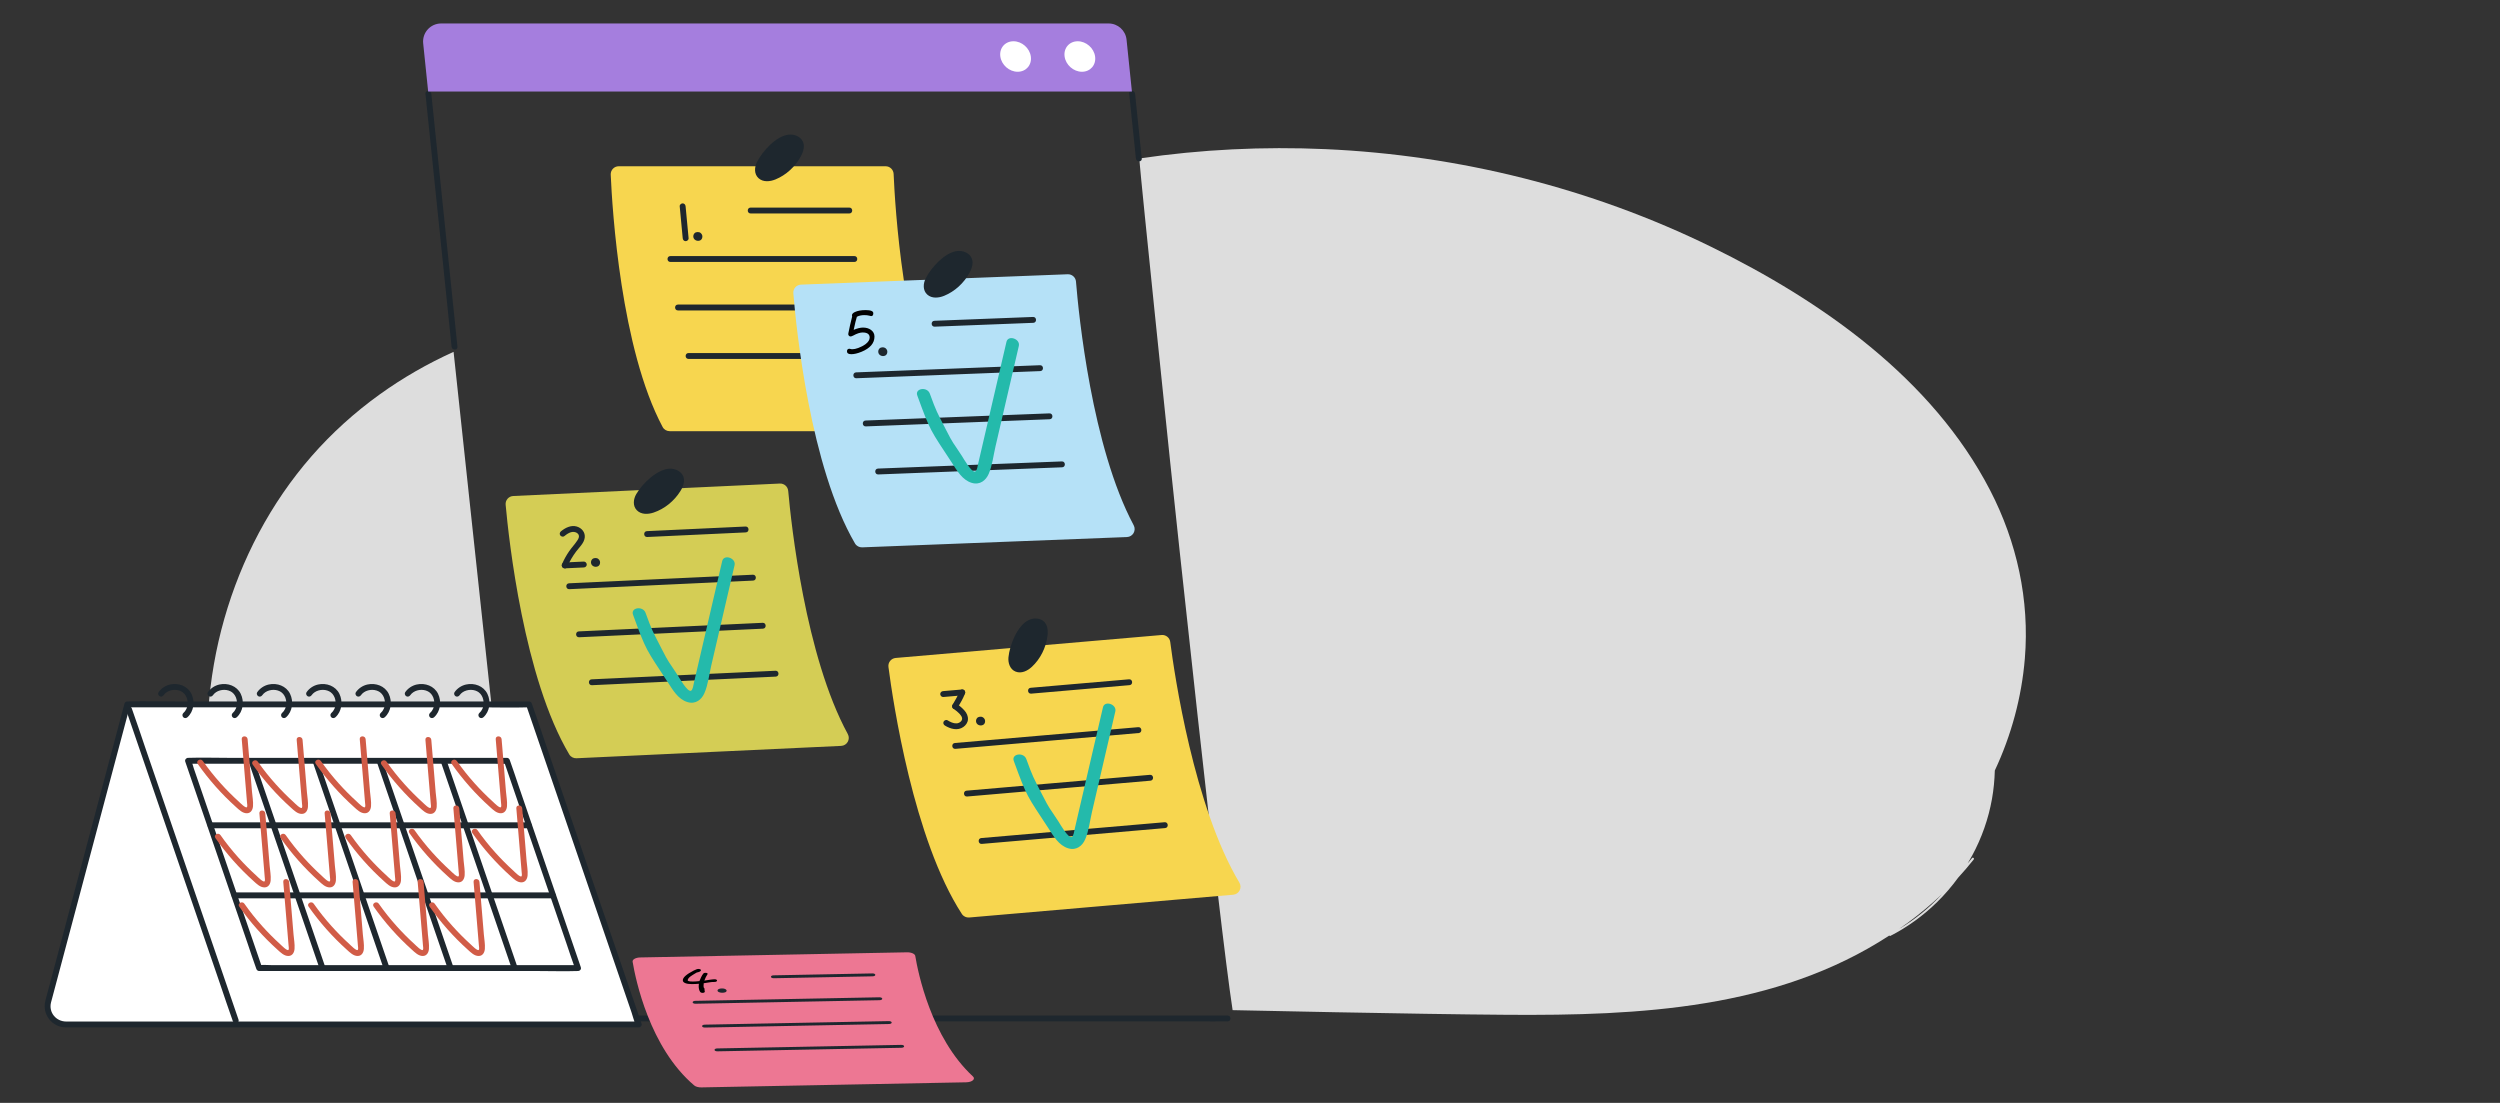 <?xml version="1.0" encoding="UTF-8"?><svg id="Layer_1" xmlns="http://www.w3.org/2000/svg" width="3301.47" height="1456.45" viewBox="0 0 3301.47 1456.45"><rect x="0" y="0" width="3301.47" height="1456.45" fill="#333333" stroke="none"/><path d="M618.63,647.91c17.11,159.35,34.24,318.69,51.38,478.04.42,3.92.84,7.83,1.26,11.75-36.97-.37-73.93-3.11-110.6-8.21-44.83-6.23-89.23-15.94-132.63-29.03-43.16-13.02-85.35-29.35-126.04-48.89-8.51-4.08-16.93-8.34-25.3-12.7-3.43-33.29-4-66.84-1.69-100.16,2.85-41.16,9.96-82,21.24-121.6,11.19-39.3,26.45-77.42,45.63-113.43,19.29-36.21,42.57-70.28,69.54-101.17,26.73-30.6,57.08-57.96,90.07-81.68,30.5-21.92,63.25-40.68,97.51-56.17,6.55,61.08,13.08,122.16,19.64,183.23Z" style="fill:#ddd;"/><path d="M2628.05,647.3c-76.33-147.59-222.37-249.86-368.16-321.29-158.39-77.6-333.11-121.17-509.22-129.05-82.07-3.67-164.73.34-246.19,12.34,3.94,46.4,35.71,351.19,40.79,400.34,4.75,45.99,64.7,608.79,82.51,724.35,0,0,240.68,5.32,362.94,6.16,173.95,1.19,355.35-7.49,504.31-104.72.24.5.76.82,1.41.49,22.77-11.68,43.61-26.83,61.86-44.77,10.09-9.92,19.32-20.7,27.65-32.13,7.13-7.77,14.01-15.78,20.58-24.06,1.15-1.45-1.07-3.29-2.23-1.83-1.91,2.41-3.89,4.73-5.85,7.08,2.05-3.4,4.05-6.82,5.94-10.31,12.62-23.28,21.52-48.52,26.17-74.6,2.22-12.46,3.44-25.1,3.78-37.76,21.78-46.45,35.44-96.74,39.66-147.86,6.37-77.23-10.42-153.71-45.95-222.4ZM2563.14,1182.31c-16.16,17.24-34.74,32.24-55.04,44.33,3.88-2.7,7.76-5.42,11.59-8.24,15.66-11.54,30.57-24.03,44.64-37.4-.4.43-.78.88-1.19,1.31Z" style="fill:#ddd;"/><path d="M1491.18,123.52c2.59,25.06,5.18,50.13,7.77,75.19.37,3.54.73,7.09,1.1,10.63.51,4.93,8.29,4.98,7.77,0-2.59-25.06-5.18-50.13-7.77-75.19-.37-3.54-.73-7.09-1.1-10.63-.51-4.93-8.29-4.98-7.77,0h0Z" style="fill:#1e272e;"/><path d="M604.13,457.98c-1.14-11.07-2.29-22.13-3.43-33.2-2.75-26.58-5.49-53.16-8.24-79.74-3.32-32.16-6.64-64.33-9.97-96.49-2.87-27.82-5.75-55.64-8.62-83.46-1.4-13.55-2.68-27.11-4.2-40.65-.02-.2-.04-.39-.06-.59-.51-4.93-8.29-4.98-7.77,0,1.14,11.07,2.29,22.13,3.43,33.2,2.75,26.58,5.49,53.16,8.24,79.74,3.32,32.16,6.64,64.33,9.97,96.49,2.87,27.82,5.75,55.64,8.62,83.46,1.4,13.55,2.68,27.11,4.2,40.65.02.2.04.39.06.59.51,4.93,8.29,4.98,7.77,0h0Z" style="fill:#1e272e;"/><path d="M1621.22,1341.06h-875.86c-11.83,0-23.68-.22-35.51,0-.52,0-1.03,0-1.55,0-5,0-5.01,7.77,0,7.77h875.86c11.83,0,23.68.22,35.51,0,.52,0,1.03,0,1.55,0,5,0,5.01-7.77,0-7.77h0Z" style="fill:#1e272e;"/><path d="M1180.1,229.69c-.24-5.66-4.9-10.13-10.56-10.13h-352.46c-6.02,0-10.83,5-10.57,11.02,2.04,46.62,13.4,229.97,68.55,333.33,1.82,3.41,5.41,5.49,9.27,5.49h349.92c7.82,0,12.9-8.17,9.49-15.21-51.23-105.45-61.76-280.74-63.64-324.49Z" style="fill:#f7d64f;"/><path d="M991.24,281.9h130.42c5,0,5.01-7.77,0-7.77h-130.42c-5,0-5.01,7.77,0,7.77h0Z" style="fill:#1e272e;"/><path d="M885.27,345.93h243.06c5,0,5.01-7.77,0-7.77h-243.06c-5,0-5.01,7.77,0,7.77h0Z" style="fill:#1e272e;"/><path d="M895.26,409.97h243.06c5,0,5.01-7.77,0-7.77h-243.06c-5,0-5.01,7.77,0,7.77h0Z" style="fill:#1e272e;"/><path d="M909.21,474h243.06c5,0,5.01-7.77,0-7.77h-243.06c-5,0-5.01,7.77,0,7.77h0Z" style="fill:#1e272e;"/><path d="M1059.06,184.92c-3.72-5.3-10.7-7.65-16.98-7.16-16.79,1.31-35.37,22.09-42.47,36.32-3.36,6.75-3.95,15.71,2.07,21.2,6.13,5.58,15.17,4.59,22.27,1.72,14.24-5.76,26.27-16.97,33.57-30.43,3.54-6.54,6.24-14.95,1.54-21.64Z" style="fill:#1e272e;"/><path d="M897.61,272.45c1.32,14.05,2.65,28.1,3.97,42.15.2,2.09,1.64,3.89,3.89,3.89,1.95,0,4.08-1.78,3.89-3.89-1.32-14.05-2.65-28.1-3.97-42.15-.2-2.09-1.64-3.89-3.89-3.89-1.95,0-4.08,1.78-3.89,3.89h0Z" style="fill:#1e272e;"/><path d="M927.4,310.87c-.31-1.25-1.21-2.5-2.23-3.28-2.1-1.62-5.87-1.56-7.84.27-1.57,1.47-2.15,3.95-1.54,5.98,1.18,3.89,6.36,5.42,9.63,3.16,1.82-1.25,2.5-3.97,1.97-6.13Z" style="fill:#1e272e;"/><path d="M1494.8,120.87h-929.38l-6.57-63.6c-1.45-14.05,9.58-26.28,23.7-26.28h881.46c12.21,0,22.45,9.23,23.7,21.38l7.07,68.5Z" style="fill:#a57ede;"/><path d="M698.61,930.21H168.13l-104.53,392.72c-4.03,15.14,7.38,29.99,23.05,29.99h756.92l-144.96-422.71Z" style="fill:#fff;"/><path d="M315.01,1346.58c-4.69-13.69-9.39-27.37-14.08-41.06-11.2-32.65-22.39-65.3-33.59-97.95-13.61-39.69-27.22-79.38-40.83-119.06-11.71-34.14-23.42-68.28-35.12-102.42-5.72-16.67-11.17-33.46-17.16-50.04-.08-.23-.16-.46-.24-.69-1.61-4.7-9.12-2.68-7.49,2.07,4.69,13.69,9.39,27.37,14.08,41.06,11.2,32.65,22.39,65.3,33.59,97.95,13.61,39.69,27.22,79.38,40.83,119.06,11.71,34.14,23.42,68.28,35.12,102.42,5.72,16.67,11.17,33.46,17.16,50.04.08.23.16.46.24.69,1.61,4.7,9.12,2.68,7.49-2.07h0Z" style="fill:#1e272e;"/><path d="M216.1,918.04c4.33-6.17,13.31-8.44,20.6-6.15,1.24.39,1.45.49,2.47,1.02.42.22.84.46,1.24.72.23.14,1.27.87,1.06.7,1.79,1.41,2.76,2.59,3.82,4.39,1.08,1.84,1.63,3.31,2.12,5.63.36,1.72.48,3.61.3,5.83-.02.28-.05.56-.08.83.07-.55-.06.32-.07.41-.12.61-.24,1.23-.4,1.83-.16.6-.34,1.2-.55,1.79-.26.73-.3.81-.48,1.18-1.17,2.39-2.14,3.74-4.08,5.48-1.56,1.4-1.43,4.07,0,5.5,1.55,1.55,3.93,1.41,5.5,0,8.52-7.67,10.13-20.87,5.24-30.94-5.07-10.44-17.15-14.74-28.09-12.32-6.21,1.37-11.65,4.99-15.29,10.18-1.21,1.72-.31,4.32,1.39,5.32,1.94,1.13,4.11.33,5.32-1.39h0Z" style="fill:#1e272e;"/><path d="M281.24,918.04c4.33-6.17,13.31-8.44,20.6-6.15,1.25.39,1.45.49,2.47,1.02.42.22.84.46,1.24.72.23.14,1.27.87,1.06.7,1.79,1.41,2.76,2.59,3.82,4.39,1.08,1.84,1.63,3.31,2.12,5.63.36,1.72.48,3.61.3,5.83-.02.28-.05.56-.08.83.07-.55-.06.32-.07.41-.12.61-.24,1.23-.4,1.83-.16.6-.34,1.2-.55,1.79-.26.73-.3.81-.48,1.18-1.17,2.39-2.14,3.74-4.08,5.48-1.56,1.4-1.43,4.07,0,5.5,1.55,1.55,3.93,1.41,5.5,0,8.52-7.67,10.13-20.87,5.24-30.94-5.07-10.44-17.15-14.74-28.09-12.32-6.21,1.37-11.65,4.99-15.29,10.18-1.21,1.72-.31,4.32,1.39,5.32,1.94,1.13,4.11.33,5.32-1.39h0Z" style="fill:#1e272e;"/><path d="M346.38,918.04c4.33-6.17,13.31-8.44,20.6-6.15,1.25.39,1.45.49,2.47,1.02.42.22.84.46,1.24.72.23.14,1.27.87,1.06.7,1.79,1.41,2.76,2.59,3.82,4.39,1.08,1.84,1.63,3.31,2.12,5.63.36,1.72.48,3.61.3,5.83-.02.28-.05.56-.08.83.07-.55-.06.32-.07.41-.12.61-.24,1.23-.4,1.83-.16.6-.34,1.2-.55,1.79-.26.73-.3.81-.48,1.18-1.17,2.39-2.14,3.74-4.08,5.48-1.56,1.4-1.43,4.07,0,5.5,1.55,1.55,3.93,1.41,5.5,0,8.52-7.67,10.13-20.87,5.24-30.94-5.07-10.44-17.15-14.74-28.09-12.32-6.21,1.37-11.65,4.99-15.29,10.18-1.21,1.72-.31,4.32,1.39,5.32,1.94,1.13,4.11.33,5.32-1.39h0Z" style="fill:#1e272e;"/><path d="M411.53,918.04c4.33-6.17,13.31-8.44,20.6-6.15,1.24.39,1.45.49,2.47,1.02.42.22.84.46,1.24.72.23.14,1.27.87,1.06.7,1.79,1.41,2.76,2.59,3.82,4.39,1.08,1.84,1.63,3.31,2.12,5.63.36,1.72.48,3.61.3,5.83-.02.28-.05.56-.08.83.07-.55-.06.32-.07.41-.12.61-.24,1.23-.4,1.83-.16.6-.34,1.2-.55,1.79-.26.73-.3.81-.48,1.18-1.17,2.39-2.14,3.74-4.08,5.48-1.56,1.4-1.43,4.07,0,5.5,1.55,1.55,3.93,1.41,5.5,0,8.52-7.67,10.13-20.87,5.24-30.94-5.07-10.44-17.15-14.74-28.09-12.32-6.21,1.37-11.65,4.99-15.29,10.18-1.21,1.72-.31,4.32,1.39,5.32,1.94,1.13,4.11.33,5.32-1.39h0Z" style="fill:#1e272e;"/><path d="M476.67,918.04c4.33-6.17,13.31-8.44,20.6-6.15,1.24.39,1.45.49,2.47,1.02.42.22.84.46,1.24.72.23.14,1.27.87,1.06.7,1.79,1.41,2.76,2.59,3.82,4.39,1.08,1.84,1.63,3.31,2.12,5.63.36,1.72.48,3.61.3,5.83-.02.28-.05.56-.08.83.07-.55-.06.32-.07.41-.12.61-.24,1.23-.4,1.83-.16.6-.34,1.2-.55,1.79-.26.73-.3.81-.48,1.18-1.17,2.39-2.14,3.74-4.08,5.48-1.56,1.4-1.43,4.07,0,5.5,1.55,1.55,3.93,1.41,5.5,0,8.52-7.67,10.13-20.87,5.24-30.94-5.07-10.44-17.15-14.74-28.09-12.32-6.21,1.37-11.65,4.99-15.29,10.18-1.21,1.72-.31,4.32,1.39,5.32,1.94,1.13,4.11.33,5.32-1.39h0Z" style="fill:#1e272e;"/><path d="M541.81,918.04c4.33-6.17,13.31-8.44,20.6-6.15,1.24.39,1.45.49,2.47,1.02.42.22.84.46,1.24.72.23.14,1.27.87,1.06.7,1.79,1.41,2.76,2.59,3.82,4.39,1.08,1.84,1.63,3.31,2.12,5.63.36,1.72.48,3.61.3,5.83-.02.28-.05.56-.08.83.07-.55-.06.32-.07.41-.12.61-.24,1.23-.4,1.83-.16.6-.34,1.2-.55,1.79-.26.73-.3.81-.48,1.18-1.17,2.39-2.14,3.74-4.08,5.48-1.56,1.4-1.43,4.07,0,5.5,1.55,1.55,3.93,1.41,5.5,0,8.52-7.67,10.13-20.87,5.24-30.94-5.07-10.44-17.15-14.74-28.09-12.32-6.21,1.37-11.65,4.99-15.29,10.18-1.21,1.72-.31,4.32,1.39,5.32,1.94,1.13,4.11.33,5.32-1.39h0Z" style="fill:#1e272e;"/><path d="M606.96,918.04c4.33-6.17,13.31-8.44,20.6-6.15,1.24.39,1.45.49,2.47,1.02.42.22.84.46,1.24.72.23.14,1.27.87,1.06.7,1.79,1.41,2.76,2.59,3.82,4.39,1.08,1.84,1.63,3.31,2.12,5.63.36,1.72.48,3.61.3,5.83-.02.28-.05.56-.08.83.07-.55-.06.32-.07.41-.12.61-.24,1.23-.4,1.83-.16.6-.34,1.2-.55,1.79-.26.73-.3.81-.48,1.18-1.17,2.39-2.14,3.74-4.08,5.48-1.56,1.4-1.43,4.07,0,5.5,1.55,1.55,3.93,1.41,5.5,0,8.52-7.67,10.13-20.87,5.24-30.94-5.07-10.44-17.15-14.74-28.09-12.32-6.21,1.37-11.65,4.99-15.29,10.18-1.21,1.72-.31,4.32,1.39,5.32,1.94,1.13,4.11.33,5.32-1.39h0Z" style="fill:#1e272e;"/><path d="M763.32,1274.55h-403.81c-5.4,0-11.19-.6-16.56,0-.22.03-.46,0-.69,0,1.25.95,2.5,1.9,3.75,2.85-3.11-9.08-6.22-18.15-9.34-27.23-7.47-21.8-14.95-43.59-22.42-65.39-9.04-26.37-18.08-52.74-27.13-79.1-7.82-22.79-15.63-45.58-23.45-68.38-2.56-7.46-5.12-14.93-7.68-22.39-1.19-3.48-2.04-7.51-3.71-10.81-.07-.14-.11-.31-.16-.46-1.25,1.64-2.5,3.28-3.75,4.92h403.81c5.4,0,11.19.6,16.56,0,.22-.02.46,0,.69,0-1.25-.95-2.5-1.9-3.75-2.85,3.11,9.08,6.22,18.15,9.34,27.23,7.47,21.8,14.95,43.59,22.42,65.39,9.04,26.37,18.08,52.74,27.13,79.1,7.82,22.79,15.63,45.58,23.45,68.38,3.79,11.06,7.36,22.23,11.38,33.2.06.15.11.31.16.46,1.61,4.7,9.12,2.68,7.49-2.07-3.11-9.08-6.22-18.15-9.34-27.23-7.47-21.8-14.95-43.59-22.42-65.39-9.04-26.37-18.08-52.74-27.13-79.1-7.82-22.79-15.63-45.58-23.45-68.38-3.79-11.06-7.36-22.23-11.38-33.2-.06-.15-.11-.31-.16-.46-.56-1.63-1.96-2.85-3.75-2.85h-369.21c-17.02,0-34.15-.57-51.16,0-.23,0-.46,0-.69,0-2.4,0-4.58,2.5-3.75,4.92,3.11,9.08,6.22,18.15,9.34,27.23,7.47,21.8,14.95,43.59,22.42,65.39,9.04,26.37,18.08,52.74,27.13,79.1,7.82,22.79,15.63,45.58,23.45,68.38,3.79,11.06,7.36,22.23,11.39,33.2.06.15.1.31.16.46.56,1.63,1.96,2.85,3.75,2.85h369.21c17.02,0,34.15.57,51.16,0,.23,0,.46,0,.69,0,5,0,5.01-7.77,0-7.77Z" style="fill:#1e272e;"/><path d="M277.88,1093.76h420.48c5,0,5.01-7.77,0-7.77h-420.48c-5,0-5.01,7.77,0,7.77h0Z" style="fill:#1e272e;"/><path d="M309.61,1186.29h420.48c5,0,5.01-7.77,0-7.77h-420.48c-5,0-5.01,7.77,0,7.77h0Z" style="fill:#1e272e;"/><path d="M328.27,1005.71c24.45,71.29,48.89,142.58,73.34,213.87,6.85,19.96,13.69,39.92,20.54,59.88,1.61,4.7,9.12,2.68,7.49-2.07-24.45-71.29-48.89-142.58-73.34-213.87-6.85-19.96-13.69-39.92-20.54-59.88-1.61-4.7-9.12-2.68-7.49,2.07h0Z" style="fill:#1e272e;"/><path d="M412.86,1005.71c24.45,71.29,48.89,142.58,73.34,213.87,6.85,19.96,13.69,39.92,20.54,59.88,1.61,4.7,9.12,2.68,7.49-2.07-24.45-71.29-48.89-142.58-73.34-213.87-6.85-19.96-13.69-39.92-20.54-59.88-1.61-4.7-9.12-2.68-7.49,2.07h0Z" style="fill:#1e272e;"/><path d="M497.46,1005.71c24.45,71.29,48.89,142.58,73.34,213.87,6.85,19.96,13.69,39.92,20.54,59.88,1.61,4.7,9.12,2.68,7.49-2.07-24.45-71.29-48.89-142.58-73.34-213.87-6.85-19.96-13.69-39.92-20.54-59.88-1.61-4.7-9.12-2.68-7.49,2.07h0Z" style="fill:#1e272e;"/><path d="M582.05,1005.71c24.45,71.29,48.89,142.58,73.34,213.87,6.85,19.96,13.69,39.92,20.54,59.88,1.61,4.7,9.12,2.68,7.49-2.07-24.45-71.29-48.89-142.58-73.34-213.87-6.85-19.96-13.69-39.92-20.54-59.88-1.61-4.7-9.12-2.68-7.49,2.07h0Z" style="fill:#1e272e;"/><path d="M596.52,1008.78c14.59,20.78,31.53,39.87,50.42,56.83,4.04,3.63,8.85,8.59,14.73,8.37,5.15-.19,7.51-4.74,7.87-9.31.49-6.22-.81-12.88-1.33-19.08-.59-7.07-1.18-14.14-1.77-21.22-1.34-16.07-2.69-32.15-4.03-48.22-.41-4.95-8.19-4.99-7.77,0,2.1,25.07,4.19,50.15,6.29,75.22.25,3,.51,6,.75,9,.09,1.12.75,4.6-.16,5.57-1.69,1.8-9.09-5.82-10.39-7-8.48-7.7-16.58-15.83-24.23-24.35-8.47-9.44-16.38-19.35-23.67-29.73-2.85-4.06-9.59-.18-6.71,3.92h0Z" style="fill:#d15c47;"/><path d="M284.43,1106.69c14.59,20.78,31.53,39.87,50.42,56.83,4.04,3.63,8.85,8.59,14.73,8.37,5.15-.19,7.51-4.74,7.87-9.31.49-6.22-.81-12.88-1.33-19.08-.59-7.07-1.18-14.14-1.77-21.22-1.34-16.07-2.69-32.15-4.03-48.22-.41-4.95-8.19-4.99-7.77,0,2.1,25.07,4.19,50.15,6.29,75.22.25,3,.51,6,.75,9,.09,1.12.75,4.6-.16,5.57-1.69,1.8-9.09-5.82-10.39-7-8.48-7.7-16.58-15.83-24.23-24.35-8.47-9.44-16.38-19.35-23.67-29.73-2.85-4.06-9.59-.18-6.71,3.92h0Z" style="fill:#d15c47;"/><path d="M503.68,1009.63c14.59,20.78,31.53,39.87,50.42,56.83,4.04,3.63,8.85,8.59,14.73,8.37,5.15-.19,7.51-4.74,7.87-9.31.49-6.22-.81-12.88-1.33-19.08-.59-7.07-1.18-14.14-1.77-21.22-1.34-16.07-2.69-32.15-4.03-48.22-.41-4.95-8.19-4.99-7.77,0,2.1,25.07,4.19,50.15,6.29,75.22.25,3,.51,6,.75,9,.09,1.12.75,4.6-.16,5.57-1.69,1.8-9.09-5.82-10.39-7-8.48-7.7-16.58-15.83-24.23-24.35-8.47-9.44-16.38-19.35-23.67-29.73-2.85-4.06-9.59-.18-6.71,3.92h0Z" style="fill:#d15c47;"/><path d="M333.66,1009.63c14.59,20.78,31.53,39.87,50.42,56.83,4.04,3.63,8.85,8.59,14.73,8.37,5.15-.19,7.51-4.74,7.87-9.31.49-6.22-.81-12.88-1.33-19.08-.59-7.07-1.18-14.14-1.77-21.22-1.34-16.07-2.69-32.15-4.03-48.22-.41-4.95-8.19-4.99-7.77,0,2.1,25.07,4.19,50.15,6.29,75.22.25,3,.51,6,.75,9,.09,1.12.75,4.6-.16,5.57-1.69,1.8-9.09-5.82-10.39-7-8.48-7.7-16.58-15.83-24.23-24.35-8.47-9.44-16.38-19.35-23.67-29.73-2.85-4.06-9.59-.18-6.71,3.92h0Z" style="fill:#d15c47;"/><path d="M261.1,1008.78c14.59,20.78,31.53,39.87,50.42,56.83,4.04,3.63,8.85,8.59,14.73,8.37,5.15-.19,7.51-4.74,7.87-9.31.49-6.22-.81-12.88-1.33-19.08-.59-7.07-1.18-14.14-1.77-21.22-1.34-16.07-2.69-32.15-4.03-48.22-.41-4.95-8.19-4.99-7.77,0,2.1,25.07,4.19,50.15,6.29,75.22.25,3,.51,6,.75,9,.09,1.12.75,4.6-.16,5.57-1.69,1.8-9.09-5.82-10.39-7-8.48-7.7-16.58-15.83-24.23-24.35-8.47-9.44-16.38-19.35-23.67-29.73-2.85-4.06-9.59-.18-6.71,3.92h0Z" style="fill:#d15c47;"/><path d="M416.96,1008.78c14.59,20.78,31.53,39.87,50.42,56.83,4.04,3.63,8.85,8.59,14.73,8.37,5.15-.19,7.51-4.74,7.87-9.31.49-6.22-.81-12.88-1.33-19.08-.59-7.07-1.18-14.14-1.77-21.22-1.34-16.07-2.69-32.15-4.03-48.22-.41-4.95-8.19-4.99-7.77,0,2.1,25.07,4.19,50.15,6.29,75.22.25,3,.51,6,.75,9,.09,1.12.75,4.6-.16,5.57-1.69,1.8-9.09-5.82-10.39-7-8.48-7.7-16.58-15.83-24.23-24.35-8.47-9.44-16.38-19.35-23.67-29.73-2.85-4.06-9.59-.18-6.71,3.92h0Z" style="fill:#d15c47;"/><path d="M370.58,1106.69c14.59,20.78,31.53,39.87,50.42,56.83,4.04,3.63,8.85,8.59,14.73,8.37,5.15-.19,7.51-4.74,7.87-9.31.49-6.22-.81-12.88-1.33-19.08-.59-7.07-1.18-14.14-1.77-21.22-1.34-16.07-2.69-32.15-4.03-48.22-.41-4.95-8.19-4.99-7.77,0,2.1,25.07,4.19,50.15,6.29,75.22.25,3,.51,6,.75,9,.09,1.12.75,4.6-.16,5.57-1.69,1.8-9.09-5.82-10.39-7-8.48-7.7-16.58-15.83-24.23-24.35-8.47-9.44-16.38-19.35-23.67-29.73-2.85-4.06-9.59-.18-6.71,3.92h0Z" style="fill:#d15c47;"/><path d="M456.53,1106.69c14.59,20.78,31.53,39.87,50.42,56.83,4.04,3.63,8.85,8.59,14.73,8.37,5.15-.19,7.51-4.74,7.87-9.31.49-6.22-.81-12.88-1.33-19.08-.59-7.07-1.18-14.14-1.77-21.22-1.34-16.07-2.69-32.15-4.03-48.22-.41-4.95-8.19-4.99-7.77,0,2.1,25.07,4.19,50.15,6.29,75.22.25,3,.51,6,.75,9,.09,1.12.75,4.6-.16,5.57-1.69,1.8-9.09-5.82-10.39-7-8.48-7.7-16.58-15.83-24.23-24.35-8.47-9.44-16.38-19.35-23.67-29.73-2.85-4.06-9.59-.18-6.71,3.92h0Z" style="fill:#d15c47;"/><path d="M540.6,1100.05c14.59,20.78,31.53,39.87,50.42,56.83,4.04,3.63,8.85,8.59,14.73,8.37,5.15-.19,7.51-4.74,7.87-9.31.49-6.22-.81-12.88-1.33-19.08-.59-7.07-1.18-14.14-1.77-21.22-1.34-16.07-2.69-32.15-4.03-48.22-.41-4.95-8.19-4.99-7.77,0,2.1,25.07,4.19,50.15,6.29,75.22.25,3,.51,6,.75,9,.09,1.12.75,4.6-.16,5.57-1.69,1.8-9.09-5.82-10.39-7-8.48-7.7-16.58-15.83-24.23-24.35-8.47-9.44-16.38-19.35-23.67-29.73-2.85-4.06-9.59-.18-6.71,3.92h0Z" style="fill:#d15c47;"/><path d="M623.73,1100.05c14.59,20.78,31.53,39.87,50.42,56.83,4.04,3.63,8.85,8.59,14.73,8.37,5.15-.19,7.51-4.74,7.87-9.31.49-6.22-.81-12.88-1.33-19.08-.59-7.07-1.18-14.14-1.77-21.22-1.34-16.07-2.69-32.15-4.03-48.22-.41-4.95-8.19-4.99-7.77,0,2.1,25.07,4.19,50.15,6.29,75.22.25,3,.51,6,.75,9,.09,1.12.75,4.6-.16,5.57-1.69,1.8-9.09-5.82-10.39-7-8.48-7.7-16.58-15.83-24.23-24.35-8.47-9.44-16.38-19.35-23.67-29.73-2.85-4.06-9.59-.18-6.71,3.92h0Z" style="fill:#d15c47;"/><path d="M407.5,1197.25c14.59,20.78,31.53,39.87,50.42,56.83,4.04,3.63,8.85,8.59,14.73,8.37,5.15-.19,7.51-4.74,7.87-9.31.49-6.22-.81-12.88-1.33-19.08-.59-7.07-1.18-14.14-1.77-21.22-1.34-16.07-2.69-32.15-4.03-48.22-.41-4.95-8.19-4.99-7.77,0,2.1,25.07,4.19,50.15,6.29,75.22.25,3,.51,6,.75,9,.09,1.12.75,4.6-.16,5.57-1.69,1.8-9.09-5.82-10.39-7-8.48-7.7-16.58-15.83-24.23-24.35-8.47-9.44-16.38-19.35-23.67-29.73-2.85-4.06-9.59-.18-6.71,3.92h0Z" style="fill:#d15c47;"/><path d="M493.44,1197.25c14.59,20.78,31.53,39.87,50.42,56.83,4.04,3.63,8.85,8.59,14.73,8.37,5.15-.19,7.51-4.74,7.87-9.31.49-6.22-.81-12.88-1.33-19.08-.59-7.07-1.18-14.14-1.77-21.22-1.34-16.07-2.69-32.15-4.03-48.22-.41-4.95-8.19-4.99-7.77,0,2.1,25.07,4.19,50.15,6.29,75.22.25,3,.51,6,.75,9,.09,1.12.75,4.6-.16,5.57-1.69,1.8-9.09-5.82-10.39-7-8.48-7.7-16.58-15.83-24.23-24.35-8.47-9.44-16.38-19.35-23.67-29.73-2.85-4.06-9.59-.18-6.71,3.92h0Z" style="fill:#d15c47;"/><path d="M567.28,1197.25c14.59,20.78,31.53,39.87,50.42,56.83,4.04,3.63,8.85,8.59,14.73,8.37,5.15-.19,7.51-4.74,7.87-9.31.49-6.22-.81-12.88-1.33-19.08-.59-7.07-1.18-14.14-1.77-21.22-1.34-16.07-2.69-32.15-4.03-48.22-.41-4.95-8.19-4.99-7.77,0,2.1,25.07,4.19,50.15,6.29,75.22.25,3,.51,6,.75,9,.09,1.12.75,4.6-.16,5.57-1.69,1.8-9.09-5.82-10.39-7-8.48-7.7-16.58-15.83-24.23-24.35-8.47-9.44-16.38-19.35-23.67-29.73-2.85-4.06-9.59-.18-6.71,3.92h0Z" style="fill:#d15c47;"/><path d="M315.95,1197.25c14.59,20.78,31.53,39.87,50.42,56.83,4.04,3.63,8.85,8.59,14.73,8.37,5.15-.19,7.51-4.74,7.87-9.31.49-6.22-.81-12.88-1.33-19.08-.59-7.07-1.18-14.14-1.77-21.22-1.34-16.07-2.69-32.15-4.03-48.22-.41-4.95-8.19-4.99-7.77,0,2.1,25.07,4.19,50.15,6.29,75.22.25,3,.51,6,.75,9,.09,1.12.75,4.6-.16,5.57-1.69,1.8-9.09-5.82-10.39-7-8.48-7.7-16.58-15.83-24.23-24.35-8.47-9.44-16.38-19.35-23.67-29.73-2.85-4.06-9.59-.18-6.71,3.92h0Z" style="fill:#d15c47;"/><path d="M698.61,926.32H233.52c-21.47,0-43.07-.69-64.53,0-.29,0-.58,0-.87,0-1.69,0-3.31,1.21-3.75,2.85-1.94,7.29-3.88,14.57-5.82,21.86-4.97,18.68-9.94,37.36-14.92,56.04-6.83,25.64-13.65,51.29-20.48,76.93-7.4,27.81-14.8,55.62-22.21,83.42-6.82,25.62-13.64,51.25-20.46,76.87-4.96,18.64-9.92,37.28-14.88,55.92-1.92,7.22-3.98,14.42-5.77,21.68-4.37,17.75,8.76,34.59,26.97,34.91,4.21.07,8.43,0,12.64,0h744.1c2.4,0,4.58-2.5,3.75-4.92-4.81-14.03-9.62-28.06-14.43-42.09-11.55-33.69-23.1-67.38-34.66-101.06-13.97-40.74-27.94-81.48-41.91-122.22-12.04-35.1-24.08-70.21-36.11-105.31-5.86-17.08-11.43-34.3-17.58-51.28-.09-.25-.17-.5-.25-.74-1.61-4.7-9.12-2.68-7.49,2.07,4.81,14.03,9.62,28.06,14.43,42.09,11.55,33.69,23.1,67.38,34.66,101.06,13.97,40.74,27.94,81.48,41.91,122.22,12.04,35.1,24.08,70.21,36.11,105.31,3.98,11.6,7.96,23.21,11.94,34.81,1.83,5.32,3.14,11.41,5.65,16.46.11.23.17.5.25.74,1.25-1.64,2.5-3.28,3.75-4.92H131.81c-14.83,0-29.65.1-44.48,0-13.33-.09-23.23-11.97-19.97-25.15.58-2.32,1.23-4.62,1.85-6.93,3.74-14.05,7.48-28.1,11.22-42.14,6.09-22.87,12.18-45.74,18.26-68.61,7.24-27.2,14.48-54.4,21.72-81.6,7.2-27.04,14.39-54.08,21.59-81.12,5.96-22.39,11.92-44.77,17.88-67.16,3.52-13.24,7.05-26.48,10.57-39.71.48-1.79.95-3.57,1.43-5.36-1.25.95-2.5,1.9-3.75,2.85h465.08c21.47,0,43.07.69,64.53,0,.29,0,.58,0,.87,0,5,0,5.01-7.77,0-7.77Z" style="fill:#1e272e;"/><path d="M1361.3,74.63c1.54,11.12-6.24,20.14-17.36,20.14s-21.39-9.02-22.92-20.14c-1.54-11.12,6.24-20.14,17.36-20.14s21.39,9.02,22.92,20.14Z" style="fill:#fff;"/><path d="M1446.18,74.63c1.54,11.12-6.24,20.14-17.36,20.14s-21.39-9.02-22.92-20.14c-1.54-11.12,6.24-20.14,17.36-20.14s21.39,9.02,22.92,20.14Z" style="fill:#fff;"/><path d="M1208.7,1262.41c-.46-2.79-5.29-4.91-10.95-4.8l-162.1,3.12-43.44.84-146.65,2.82c-6.02.12-10.63,2.68-10.13,5.65,3.85,23,22.32,113.41,81.45,163.43,1.95,1.65,5.62,2.61,9.48,2.53l147.54-2.84,43.44-.84,158.67-3.05c7.82-.15,12.58-4.29,8.89-7.7-55.29-51.13-72.63-137.57-76.2-159.16Z" style="fill:#ed7793;"/><path d="M1022,1291.84c43.44-.84,86.88-1.67,130.32-2.51,5-.1,4.7-3.94-.3-3.84-43.44.84-86.88,1.67-130.32,2.51-5,.1-4.7,3.94.3,3.84h0Z" style="fill:#1e272e;"/><path d="M918.61,1325.53c29.56-.57,59.12-1.14,88.69-1.71,37.22-.72,74.45-1.43,111.67-2.15,14.17-.27,28.35-.55,42.52-.82,5-.1,4.7-3.94-.3-3.84-29.56.57-59.12,1.14-88.69,1.71-37.22.72-74.45,1.43-111.67,2.15-14.17.27-28.35.55-42.52.82-5,.1-4.7,3.94.3,3.84h0Z" style="fill:#1e272e;"/><path d="M931.07,1356.98c29.56-.57,59.12-1.14,88.69-1.71,37.22-.72,74.45-1.43,111.67-2.15,14.17-.27,28.35-.55,42.52-.82,5-.1,4.7-3.94-.3-3.84-29.56.57-59.12,1.14-88.69,1.71-37.22.72-74.45,1.43-111.67,2.15-14.17.27-28.35.55-42.52.82-5,.1-4.7,3.94.3,3.84h0Z" style="fill:#1e272e;"/><path d="M947.5,1388.37c29.56-.57,59.12-1.14,88.69-1.71,37.22-.72,74.45-1.43,111.67-2.15,14.17-.27,28.35-.55,42.52-.82,5-.1,4.7-3.94-.3-3.84-29.56.57-59.12,1.14-88.69,1.71-37.22.72-74.45,1.43-111.67,2.15-14.17.27-28.35.55-42.52.82-5,.1-4.7,3.94.3,3.84h0Z" style="fill:#1e272e;"/><path d="M959.34,1307.39c-.36-.61-1.3-1.21-2.36-1.58-2.17-.76-5.93-.66-7.82.28-1.52.76-2,2-1.3,2.99,1.33,1.9,6.56,2.56,9.75,1.38,1.77-.65,2.35-2.01,1.73-3.07Z" style="fill:#1e272e;"/><path d="M944.42,1296.72c-.73.12-2.35.16-4.78.16-2.51.48-5.91,1-10.29,1.56-.16,1.52-.24,2.64-.24,3.45,0,.24,0,.6.08,1.16s.16.92.16,1.08c.65.56.97,1.08.97,1.6,0,.48,0,1.28.16,2.32.16,1.04.32,1.56.32,1.64-.4.96-1.38,1.48-2.92,1.48-1.62,0-2.67-.48-3.32-1.4-1.3-1.96-1.86-4.49-1.86-7.53,0-.56.08-1.6.24-3.08-3.24.28-6.48.4-9.56.4-3.56,0-6.32-.4-8.34-1.24-2.27-.88-3.32-2.12-3.32-3.81,0-3.61,4.78-7.85,14.34-12.78,2.83-1.44,4.86-2.16,6.16-2.16.97,0,1.78.16,2.43.44.65.32,1.05.72,1.05,1.2,0,1.36-1.94,2.4-5.67,3.12-3.97,2.32-6.64,3.97-8.02,5.01-2.59,1.92-3.81,3.69-3.81,5.21,0,1.12,2.27,1.64,6.8,1.64,2.19,0,5.1-.16,8.67-.56,1.3-2.96,2.02-4.65,2.19-5.05.89-1.92,1.86-3.57,3-4.93.49-.64,1.3-.96,2.43-.96,2.11,0,3.24.52,3.24,1.52,0,.08-.81,1.48-2.43,4.17-.4.68-1.05,2.2-1.94,4.57,1.7-.24,4.21-.64,7.61-1.16,2.43-.36,4.37-.56,5.99-.56.89,0,1.62.16,2.27.44.57.32.89.72.89,1.2,0,.96-.89,1.6-2.51,1.84Z"/><path d="M1040.87,648.19c-.51-5.65-5.36-9.89-11.03-9.62l-162.04,7.57-43.42,2.03-146.6,6.85c-6.02.28-10.58,5.5-10.04,11.5,4.21,46.47,24.11,229.1,84.02,329.77,1.97,3.32,5.66,5.23,9.52,5.05l147.5-6.89,43.42-2.03,158.62-7.41c7.82-.36,12.51-8.77,8.77-15.64-56.09-102.94-74.79-277.56-78.7-321.17Z" style="fill:#d4cd55;"/><path d="M854.64,709.16c43.42-2.03,86.85-4.06,130.27-6.08,4.99-.23,4.64-8-.36-7.76-43.42,2.03-86.85,4.06-130.27,6.08-4.99.23-4.64,8,.36,7.76h0Z" style="fill:#1e272e;"/><path d="M751.78,778.06c29.55-1.38,59.1-2.76,88.66-4.14,37.21-1.74,74.42-3.48,111.63-5.21,14.17-.66,28.34-1.32,42.51-1.98,5-.23,4.64-8-.36-7.76-29.55,1.38-59.1,2.76-88.66,4.14-37.21,1.74-74.42,3.48-111.63,5.21-14.17.66-28.34,1.32-42.51,1.98-4.99.23-4.64,8,.36,7.76h0Z" style="fill:#1e272e;"/><path d="M764.74,841.56c29.55-1.38,59.1-2.76,88.66-4.14,37.21-1.74,74.42-3.48,111.63-5.21,14.17-.66,28.34-1.32,42.51-1.98,5-.23,4.64-8-.36-7.76-29.55,1.38-59.1,2.76-88.66,4.14-37.21,1.74-74.42,3.48-111.63,5.21-14.17.66-28.34,1.32-42.51,1.98-5,.23-4.64,8,.36,7.76h0Z" style="fill:#1e272e;"/><path d="M781.67,904.87c29.55-1.38,59.1-2.76,88.66-4.14,37.21-1.74,74.42-3.48,111.63-5.21,14.17-.66,28.34-1.32,42.51-1.98,5-.23,4.64-8-.36-7.76-29.55,1.38-59.1,2.76-88.66,4.14-37.21,1.74-74.42,3.48-111.63,5.21-14.17.66-28.34,1.32-42.51,1.98-5,.23-4.64,8,.36,7.76h0Z" style="fill:#1e272e;"/><path d="M792.22,741.08c-.37-1.24-1.32-2.44-2.38-3.18-2.18-1.53-5.94-1.29-7.82.63-1.5,1.54-1.97,4.05-1.26,6.05,1.36,3.83,6.6,5.12,9.77,2.71,1.76-1.34,2.32-4.09,1.68-6.21Z" style="fill:#1e272e;"/><path d="M745.16,708.05c3.98-3.22,9.54-7.07,14.93-5.13,1.79.64,3.6,1.94,4.23,3.79.82,2.39-.5,4.87-1.78,6.83-3.29,5.07-7.58,9.51-11.01,14.52-3.63,5.3-6.76,10.91-9.3,16.81-1.97,4.58,4.91,8.2,6.89,3.61,3.07-7.13,7.01-13.86,11.65-20.08,4.13-5.53,10.47-11.07,11.41-18.28.93-7.14-4-12.95-10.67-14.86-7.45-2.12-14.93,1.69-20.59,6.27-1.63,1.32-2.37,3.48-1.14,5.38,1.05,1.62,3.74,2.47,5.38,1.14h0Z" style="fill:#1e272e;"/><path d="M745.86,750.55l25.31-1.18c2.03-.09,3.89-1.97,3.7-4.06-.19-2.1-1.89-3.8-4.06-3.7-8.44.39-16.87.79-25.31,1.18-2.03.09-3.89,1.97-3.7,4.06.19,2.1,1.89,3.8,4.06,3.7h0Z" style="fill:#1e272e;"/><path d="M835.99,811.84c17.79,48.75,16.92,44.76,46.12,89.46,6.24,9.56,13.28,22.13,25.78,25.87,10.93,3.27,18.72-3.51,22.31-11.73,4.89-11.18,6.27-24.43,9.02-36.29,3.14-13.52,6.28-27.04,9.42-40.56,7.14-30.72,14.27-61.45,21.41-92.17,2.2-9.46-14.12-15-16.33-5.46-11.13,47.93-22.26,95.86-33.4,143.79-1.33,5.74-2.64,11.48-4,17.21-.51,2.14-1.28,9.06-3.78,10.21-4.66,2.15-15.49-17.17-17.5-20.28-13.06-20.23-10.8-14.51-21.61-35.69-11.97-23.44-12.04-22.56-20.93-46.92-3.48-9.53-20.05-7.08-16.53,2.55h0Z" style="fill:#24baab;"/><path d="M1545.41,847.77c-.73-5.62-5.75-9.67-11.4-9.18l-161.62,13.94-43.31,3.74-146.22,12.62c-6,.52-10.36,5.91-9.58,11.88,6.04,46.27,33.11,227.97,96.95,326.2,2.1,3.24,5.86,5,9.71,4.67l147.11-12.69,43.31-3.74,158.2-13.65c7.8-.67,12.15-9.25,8.14-15.97-60.1-100.65-85.67-274.4-91.29-317.82Z" style="fill:#f7d64f;"/><path d="M1361.73,916.02c43.31-3.74,86.62-7.47,129.93-11.21,4.98-.43,4.32-8.17-.67-7.74-43.31,3.74-86.62,7.47-129.93,11.21-4.98.43-4.32,8.17.67,7.74h0Z" style="fill:#1e272e;"/><path d="M1261.66,988.93c29.48-2.54,58.95-5.09,88.43-7.63,37.11-3.2,74.23-6.4,111.34-9.61,14.13-1.22,28.26-2.44,42.4-3.66,4.98-.43,4.32-8.17-.67-7.74-29.48,2.54-58.95,5.09-88.43,7.63-37.11,3.2-74.23,6.4-111.34,9.61-14.13,1.22-28.26,2.44-42.4,3.66-4.98.43-4.32,8.17.67,7.74h0Z" style="fill:#1e272e;"/><path d="M1277.12,1051.87c29.47-2.54,58.95-5.09,88.43-7.63,37.11-3.2,74.23-6.4,111.34-9.61,14.13-1.22,28.26-2.44,42.4-3.66,4.98-.43,4.32-8.17-.67-7.74-29.48,2.54-58.95,5.09-88.43,7.63-37.11,3.2-74.23,6.4-111.34,9.61-14.13,1.22-28.26,2.44-42.4,3.66-4.98.43-4.32,8.17.67,7.74h0Z" style="fill:#1e272e;"/><path d="M1296.52,1114.46c29.48-2.54,58.95-5.09,88.43-7.63,37.11-3.2,74.23-6.4,111.34-9.61,14.13-1.22,28.26-2.44,42.4-3.66,4.98-.43,4.32-8.17-.67-7.74-29.48,2.54-58.95,5.09-88.43,7.63-37.11,3.2-74.23,6.4-111.34,9.61-14.13,1.22-28.26,2.44-42.4,3.66-4.98.43-4.32,8.17.67,7.74h0Z" style="fill:#1e272e;"/><path d="M1300.61,950.38c-.42-1.22-1.42-2.38-2.5-3.08-2.24-1.44-5.99-1.05-7.78.94-1.44,1.6-1.81,4.12-1.02,6.09,1.51,3.78,6.8,4.85,9.87,2.32,1.7-1.41,2.15-4.17,1.44-6.27Z" style="fill:#1e272e;"/><path d="M1264.79,934.36c3.49-5.87,7.06-11.91,9.51-18.31.72-1.9.19-4.32-1.85-5.18-1.81-.77-4.4-.18-5.18,1.85-2.44,6.4-6.02,12.44-9.51,18.31-1.04,1.75.04,4.41,1.85,5.18,2.09.88,4.06.03,5.18-1.85h0Z" style="fill:#1e272e;"/><path d="M1247.95,958.22c7.24,4.46,16.66,7.09,24.24,1.84,3.18-2.2,5.76-5.79,6.05-9.74.34-4.59-1.6-8.69-4.61-12.06-2.89-3.24-6.23-6.14-9.84-8.54-1.75-1.16-4.02-1.26-5.48.47-1.23,1.47-1.28,4.31.47,5.47,1.52,1.02,2.98,2.1,4.37,3.29.9.76,1.78,1.54,2.64,2.35.67.62,1.38,1.33,1.77,1.77.65.76,1.27,1.55,1.81,2.39.15.24.29.47.43.72-.15-.28-.12-.21.09.22.2.51.41,1.01.55,1.54-.17-.64.06.45.07.59.03.28.04.55.04.83.03-.38.03-.34-.02.1-.03.15-.36,1.53-.11.78-.13.39-.31.77-.5,1.14-.08.16-.17.31-.26.47.22-.33.2-.32-.06.05-.32.37-.61.74-.95,1.09.49-.51-.38.31-.51.41-.35.26-.71.49-1.07.73-.4.23-.43.25-.09.07-.22.11-.45.21-.68.31-.46.19-.93.33-1.4.5-.77.27.45,0-.42.1-.54.07-1.08.14-1.63.16-3.8.16-7.94-1.82-11.58-4.07-1.79-1.1-4.35.1-5.18,1.85-.98,2.07.05,4.07,1.85,5.18h0Z" style="fill:#1e272e;"/><path d="M1270.45,910.52c-8.41.73-16.83,1.45-25.24,2.18-2.02.17-3.81,2.12-3.54,4.21.27,2.09,2.03,3.72,4.21,3.54,8.41-.73,16.83-1.45,25.24-2.18,2.02-.17,3.81-2.12,3.54-4.21-.27-2.09-2.03-3.72-4.21-3.54h0Z" style="fill:#1e272e;"/><path d="M1338.82,1004.95c17.79,48.75,16.92,44.76,46.12,89.46,6.24,9.56,13.28,22.13,25.78,25.87,10.93,3.27,18.72-3.51,22.31-11.73,4.89-11.18,6.27-24.43,9.02-36.29,3.14-13.52,6.28-27.04,9.42-40.56,7.14-30.72,14.27-61.45,21.41-92.17,2.2-9.46-14.12-15-16.33-5.46-11.13,47.93-22.26,95.86-33.4,143.79-1.33,5.74-2.64,11.48-4,17.21-.51,2.14-1.28,9.06-3.78,10.21-4.66,2.15-15.49-17.17-17.5-20.28-13.06-20.23-10.8-14.51-21.61-35.69-11.97-23.44-12.04-22.56-20.93-46.92-3.48-9.53-20.05-7.08-16.53,2.55h0Z" style="fill:#24baab;"/><path d="M1376.99,819.48c-5.36-3.63-12.72-3.35-18.41-.67-15.23,7.18-25.22,33.21-26.81,49.03-.75,7.5,1.88,16.09,9.46,19.08,7.71,3.04,15.81-1.09,21.43-6.3,11.27-10.44,18.54-25.19,20.58-40.36.99-7.37.52-16.19-6.25-20.78Z" style="fill:#1e272e;"/><path d="M901.35,627.12c-3.39-5.52-10.21-8.3-16.5-8.2-16.84.27-36.67,19.86-44.63,33.62-3.78,6.53-4.92,15.44.76,21.28,5.77,5.95,14.85,5.52,22.12,3.09,14.57-4.87,27.27-15.31,35.38-28.29,3.94-6.31,7.15-14.54,2.87-21.51Z" style="fill:#1e272e;"/><path d="M1420.94,371.89c-.46-5.65-5.29-9.93-10.95-9.71l-162.1,6.3-43.44,1.69-146.65,5.7c-6.02.23-10.63,5.42-10.13,11.42,3.85,46.5,22.32,229.28,81.45,330.41,1.95,3.33,5.62,5.27,9.48,5.12l147.54-5.74,43.44-1.69,158.67-6.17c7.82-.3,12.58-8.67,8.89-15.57-55.29-103.38-72.63-278.13-76.2-321.78Z" style="fill:#b5e1f7;"/><path d="M1234.25,431.4c43.44-1.69,86.88-3.38,130.32-5.07,5-.19,4.7-7.96-.3-7.77-43.44,1.69-86.88,3.38-130.32,5.07-5,.19-4.7,7.96.3,7.77h0Z" style="fill:#1e272e;"/><path d="M1130.85,499.51c29.56-1.15,59.12-2.3,88.69-3.45,37.22-1.45,74.45-2.9,111.67-4.34,14.17-.55,28.35-1.1,42.52-1.65,5-.19,4.7-7.96-.3-7.77-29.56,1.15-59.12,2.3-88.69,3.45-37.22,1.45-74.45,2.9-111.67,4.34-14.17.55-28.35,1.1-42.52,1.65-5,.19-4.7,7.96.3,7.77h0Z" style="fill:#1e272e;"/><path d="M1143.32,563.1c29.56-1.15,59.12-2.3,88.69-3.45,37.22-1.45,74.45-2.9,111.67-4.34,14.17-.55,28.35-1.1,42.52-1.65,5-.19,4.7-7.96-.3-7.77-29.56,1.15-59.12,2.3-88.69,3.45-37.22,1.45-74.45,2.9-111.67,4.34-14.17.55-28.35,1.1-42.52,1.65-5,.19-4.7,7.96.3,7.77h0Z" style="fill:#1e272e;"/><path d="M1159.75,626.55c29.56-1.15,59.12-2.3,88.69-3.45,37.22-1.45,74.45-2.9,111.67-4.34,14.17-.55,28.35-1.1,42.52-1.65,5-.19,4.7-7.96-.3-7.77-29.56,1.15-59.12,2.3-88.69,3.45-37.22,1.45-74.45,2.9-111.67,4.34-14.17.55-28.35,1.1-42.52,1.65-5,.19-4.7,7.96.3,7.77h0Z" style="fill:#1e272e;"/><path d="M1171.58,462.84c-.36-1.24-1.3-2.45-2.36-3.19-2.17-1.54-5.93-1.33-7.82.57-1.52,1.53-2,4.03-1.3,6.04,1.33,3.85,6.56,5.17,9.75,2.78,1.77-1.32,2.35-4.07,1.73-6.2Z" style="fill:#1e272e;"/><path d="M1137.63,464.59c-5.18,2.11-9.64,3.16-13.45,3.16s-5.67-1.3-5.67-3.73c0-2.27,1.05-3.48,3.32-3.48.08,0,.57.16,1.38.32.81.24,1.62.32,2.51.32,1.94,0,4.54-.49,7.61-1.62,3.73-1.38,6.96-3.08,9.72-5.1,3.56-2.75,5.43-5.67,5.43-8.67,0-4.45-3.16-6.72-9.31-6.72-3.4,0-7.53,1.38-12.39,4.05-1.54.81-2.75,1.22-3.56,1.22s-1.54-.32-2.11-.97c-.65-.57-.89-1.3-.89-2.11,0-.49.16-1.78.65-3.73.81-4.54,2.35-11.02,4.45-19.44-.16-.57-.24-1.13-.24-1.7,0-1.62,1.21-3,3.81-4.29,3.64-1.7,8.42-2.59,14.26-2.59,6.72,0,10.12,1.38,10.12,4.13,0,2.59-.97,3.81-2.83,3.81-.08,0-1.05-.16-2.83-.65-1.62-.41-3.73-.65-6.16-.65-3.89,0-7.13.73-9.88,2.19-1.05,3.16-2.43,8.91-4.21,17.25,4.62-1.94,8.75-3,12.31-3,4.21,0,7.78,1.05,10.53,3.08,3.08,2.27,4.62,5.18,4.62,8.83,0,8.75-5.75,15.39-17.17,20.09Z"/><path d="M1281.86,338.59c-3.72-5.3-10.7-7.65-16.98-7.16-16.79,1.31-35.37,22.09-42.47,36.32-3.36,6.75-3.95,15.71,2.07,21.2,6.13,5.58,15.17,4.59,22.27,1.72,14.24-5.76,26.27-16.97,33.57-30.43,3.54-6.54,6.24-14.95,1.54-21.64Z" style="fill:#1e272e;"/><path d="M1211.38,522.34c17.79,48.75,16.92,44.76,46.12,89.46,6.24,9.56,13.28,22.13,25.78,25.87,10.93,3.27,18.72-3.51,22.31-11.73,4.89-11.18,6.27-24.43,9.02-36.29,3.14-13.52,6.28-27.04,9.42-40.56,7.14-30.72,14.27-61.45,21.41-92.17,2.2-9.46-14.12-15-16.33-5.46-11.13,47.93-22.26,95.86-33.4,143.79-1.33,5.74-2.64,11.48-4,17.21-.51,2.14-1.28,9.06-3.78,10.21-4.66,2.15-15.49-17.17-17.5-20.28-13.06-20.23-10.8-14.51-21.61-35.69-11.97-23.44-12.04-22.56-20.93-46.92-3.48-9.53-20.05-7.08-16.53,2.55h0Z" style="fill:#24baab;"/></svg>